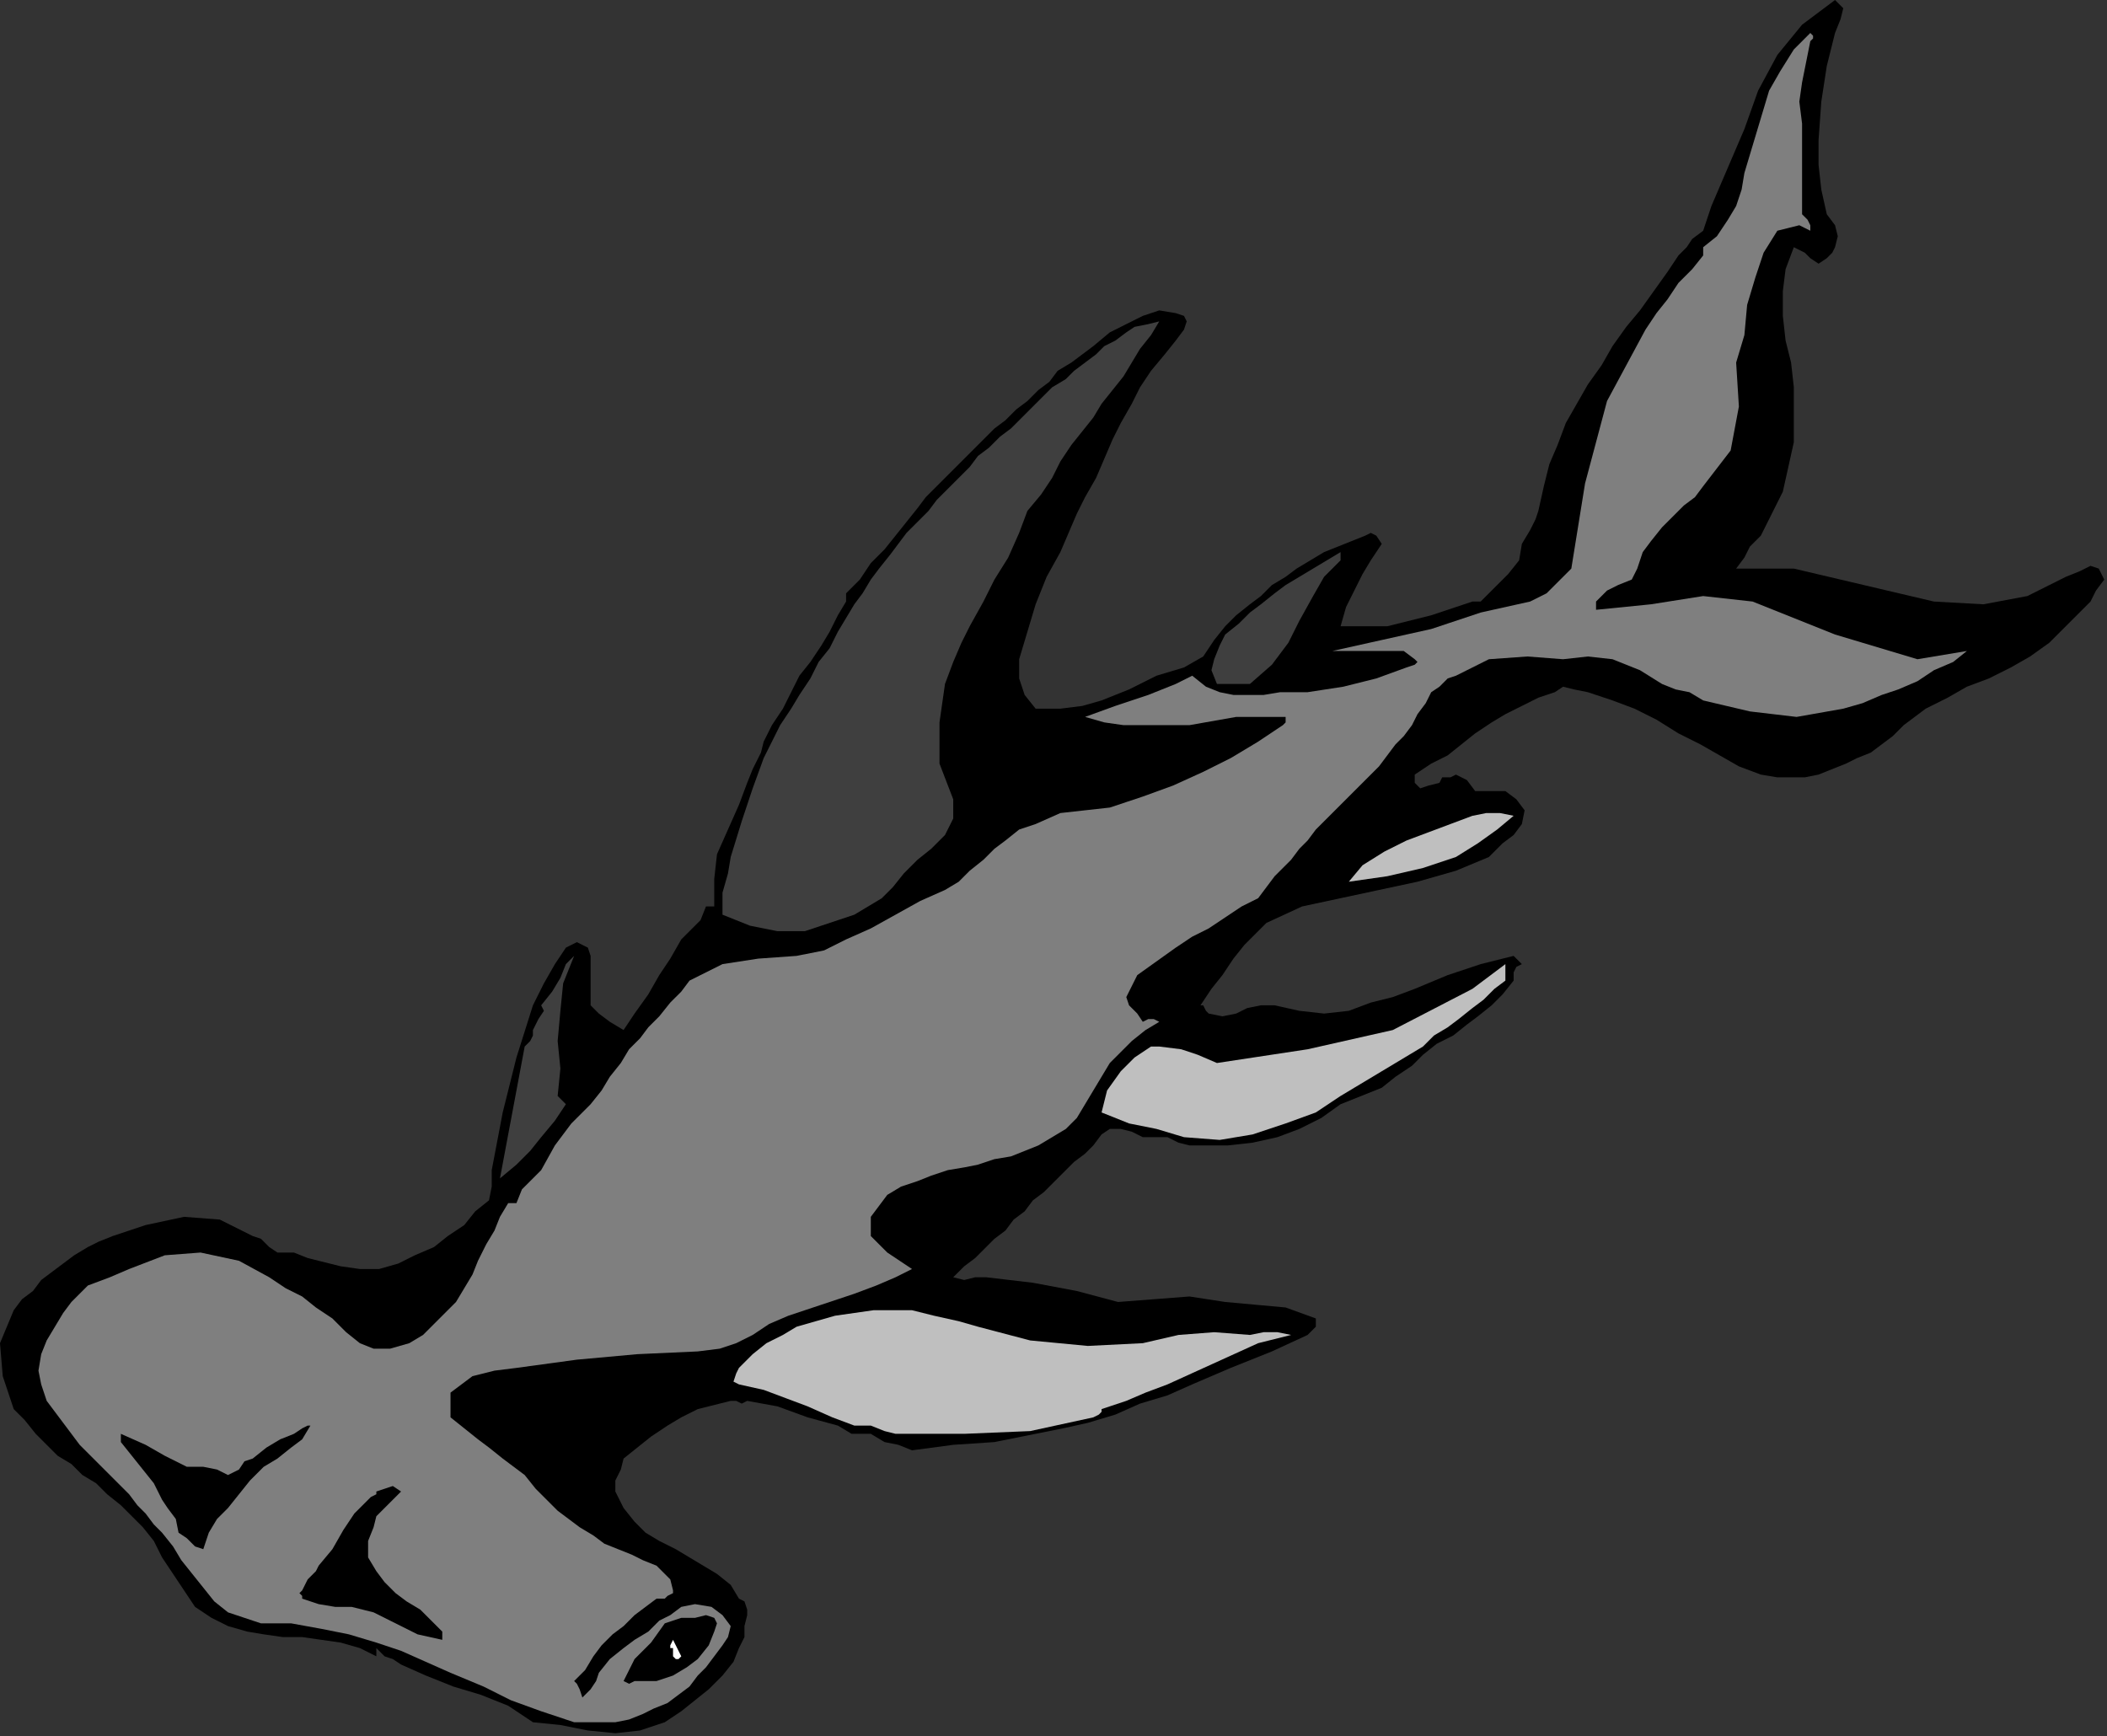 <?xml version="1.0" encoding="UTF-8" standalone="no"?>
<svg
   xmlns:dc="http://purl.org/dc/elements/1.1/"
   xmlns:cc="http://creativecommons.org/ns#"
   xmlns:rdf="http://www.w3.org/1999/02/22-rdf-syntax-ns#"
   xmlns:svg="http://www.w3.org/2000/svg"
   xmlns="http://www.w3.org/2000/svg"
   xmlns:sodipodi="http://sodipodi.sourceforge.net/DTD/sodipodi-0.dtd"
   xmlns:inkscape="http://www.inkscape.org/namespaces/inkscape"
   version="1.0"
   width="129.879mm"
   height="107.019mm"
   id="svg29"
   sodipodi:docname="ANSSG095.WMF">
  <rect width="100%" height="100%" fill="#333333" stroke="none"/>
  <sodipodi:namedview
     pagecolor="#ffffff"
     bordercolor="#666666"
     borderopacity="1"
     objecttolerance="10"
     gridtolerance="10"
     guidetolerance="10"
     inkscape:pageopacity="0"
     inkscape:pageshadow="2"
     inkscape:window-width="640"
     inkscape:window-height="480"
     id="namedview31" />
  <defs
     id="defs3">
    <pattern
       id="WMFhbasepattern"
       patternUnits="userSpaceOnUse"
       width="6"
       height="6"
       x="0"
       y="0" />
  </defs>
  <path
     style="fill:#000000;fill-rule:evenodd;fill-opacity:1;stroke:none;"
     d="  M 427.52,7.68   L 425.6,15.36   L 424.32,23.68   L 423.68,32.64   L 423.68,32.64   L 423.68,38.4   L 424.32,44.16   L 425.6,49.92   L 425.6,49.92   L 427.52,52.48   L 428.16,55.04   L 427.52,57.6   L 427.52,57.6   L 426.88,58.88   L 425.6,60.16   L 423.68,61.44   L 423.68,61.44   L 421.76,60.16   L 420.48,58.88   L 417.92,57.6   L 417.92,57.6   L 416,62.72   L 415.36,67.84   L 415.36,73.6   L 416,79.36   L 417.28,84.48   L 417.92,90.24   L 417.92,90.24   L 417.92,103.04   L 415.36,114.56   L 410.24,124.8   L 410.24,124.8   L 407.68,127.36   L 406.4,129.92   L 404.48,132.48   L 404.48,132.48   L 408.96,132.48   L 413.44,132.48   L 417.92,132.48   L 417.92,132.48   L 428.8,135.04   L 439.68,137.6   L 450.56,140.16   L 450.56,140.16   L 462.08,140.8   L 472.32,138.88   L 481.28,134.4   L 481.28,134.4   L 484.48,133.12   L 487.04,131.84   L 488.96,132.48   L 488.96,132.48   L 490.24,135.04   L 488.32,137.6   L 487.04,140.16   L 487.04,140.16   L 484.48,142.72   L 481.28,145.92   L 477.44,149.76   L 477.44,149.76   L 472.96,152.96   L 468.48,155.52   L 463.36,158.08   L 458.24,160   L 453.76,162.56   L 448.64,165.12   L 448.64,165.12   L 446.08,167.04   L 443.52,168.96   L 440.96,171.52   L 438.4,173.44   L 435.84,175.36   L 432.64,176.64   L 430.08,177.92   L 426.88,179.2   L 423.68,180.48   L 420.48,181.12   L 417.28,181.12   L 414.08,181.12   L 410.24,180.48   L 410.24,180.48   L 405.12,178.56   L 400.64,176   L 396.16,173.44   L 391.04,170.88   L 391.04,170.88   L 385.92,167.68   L 380.8,165.12   L 375.68,163.2   L 369.92,161.28   L 369.92,161.28   L 366.72,160.64   L 364.16,160   L 362.24,161.28   L 362.24,161.28   L 358.4,162.56   L 354.56,164.48   L 350.72,166.4   L 347.52,168.32   L 343.68,170.88   L 340.48,173.44   L 337.28,176   L 333.44,177.92   L 329.6,180.48   L 329.6,180.48   L 329.6,180.48   L 329.6,181.12   L 329.6,182.4   L 329.6,182.4   L 330.88,183.68   L 332.8,183.04   L 335.36,182.4   L 335.36,182.4   L 336,181.12   L 337.92,181.12   L 339.2,180.48   L 339.2,180.48   L 341.76,181.76   L 343.68,184.32   L 346.88,184.32   L 346.88,184.32   L 350.72,184.32   L 353.28,186.24   L 355.2,188.8   L 354.56,192   L 354.56,192   L 352.64,194.56   L 350.08,196.48   L 346.88,199.68   L 346.88,199.68   L 339.2,202.88   L 330.24,205.44   L 321.28,207.36   L 312.32,209.28   L 303.36,211.2   L 295.04,215.04   L 295.04,215.04   L 292.48,217.6   L 289.92,220.16   L 287.36,223.36   L 284.8,227.2   L 282.24,230.4   L 279.68,234.24   L 279.68,234.24   L 280.32,234.24   L 280.96,235.52   L 281.6,236.16   L 281.6,236.16   L 284.8,236.8   L 288,236.16   L 290.56,234.88   L 293.76,234.24   L 296.96,234.24   L 296.96,234.24   L 302.72,235.52   L 308.48,236.16   L 314.24,235.52   L 319.36,233.6   L 324.48,232.32   L 329.6,230.4   L 329.6,230.4   L 337.28,227.2   L 344.96,224.64   L 352.64,222.72   L 352.64,222.72   L 354.56,224.64   L 353.28,225.28   L 352.64,226.56   L 352.64,228.48   L 352.64,228.48   L 350.08,231.68   L 347.52,234.24   L 344.32,236.8   L 341.76,238.72   L 338.56,241.28   L 334.72,243.2   L 331.52,245.76   L 331.52,245.76   L 328.96,248.32   L 325.12,250.88   L 321.92,253.44   L 321.92,253.44   L 318.72,254.72   L 315.52,256   L 312.32,257.28   L 312.32,257.28   L 307.84,260.48   L 302.72,263.04   L 297.6,264.96   L 291.84,266.24   L 286.08,266.88   L 279.68,266.88   L 279.68,266.88   L 277.12,266.88   L 274.56,266.24   L 272,264.96   L 272,264.96   L 269.44,264.96   L 266.24,264.96   L 263.68,263.68   L 261.12,263.04   L 258.56,263.04   L 256.64,264.32   L 254.72,266.88   L 254.72,266.88   L 252.8,268.8   L 250.24,270.72   L 247.68,273.28   L 245.76,275.2   L 243.2,277.76   L 240.64,279.68   L 238.72,282.24   L 236.16,284.16   L 234.24,286.72   L 231.68,288.64   L 229.12,291.2   L 227.2,293.12   L 224.64,295.04   L 222.08,297.6   L 222.08,297.6   L 224.64,298.24   L 227.2,297.6   L 229.76,297.6   L 229.76,297.6   L 240.64,298.88   L 250.88,300.8   L 260.48,303.36   L 260.48,303.36   L 268.8,302.72   L 277.12,302.08   L 285.44,303.36   L 285.44,303.36   L 292.48,304   L 299.52,304.64   L 306.56,307.2   L 306.56,307.2   L 306.56,307.84   L 306.56,309.12   L 304.64,311.04   L 304.64,311.04   L 296.32,314.88   L 286.72,318.72   L 277.76,322.56   L 277.76,322.56   L 272,325.12   L 265.6,327.04   L 259.84,329.6   L 253.44,331.52   L 247.68,332.8   L 241.28,334.08   L 241.28,334.08   L 231.68,336   L 222.08,336.64   L 212.48,337.92   L 212.48,337.92   L 209.28,336.64   L 206.08,336   L 202.88,334.08   L 202.88,334.08   L 200.96,334.08   L 198.4,334.08   L 195.2,332.16   L 195.2,332.16   L 188.16,330.24   L 181.12,327.68   L 174.08,326.4   L 174.08,326.4   L 172.8,327.04   L 171.52,326.4   L 170.24,326.4   L 170.24,326.4   L 167.68,327.04   L 165.12,327.68   L 162.56,328.32   L 162.56,328.32   L 158.72,330.24   L 155.52,332.16   L 151.68,334.72   L 148.48,337.28   L 145.28,339.84   L 145.28,339.84   L 144.64,342.4   L 143.36,344.96   L 143.36,347.52   L 143.36,347.52   L 145.28,351.36   L 147.84,354.56   L 150.4,357.12   L 153.6,359.04   L 157.44,360.96   L 160.64,362.88   L 163.84,364.8   L 167.04,366.72   L 170.24,369.28   L 172.16,372.48   L 172.16,372.48   L 173.44,373.12   L 174.08,375.04   L 174.08,376.32   L 174.08,376.32   L 173.44,378.88   L 173.44,381.44   L 172.16,384   L 172.16,384   L 170.88,387.2   L 168.32,390.4   L 165.12,393.6   L 161.92,396.16   L 158.72,398.72   L 154.88,401.28   L 154.88,401.28   L 149.12,403.2   L 143.36,403.84   L 136.96,403.2   L 130.56,401.92   L 124.16,401.28   L 124.16,401.28   L 118.4,397.44   L 112,394.88   L 105.6,392.96   L 99.2,390.4   L 93.44,387.84   L 93.44,387.84   L 91.52,386.56   L 89.6,385.92   L 87.68,384   L 87.68,384   L 87.68,385.92   L 83.84,384   L 79.36,382.72   L 74.88,382.08   L 70.4,381.44   L 65.92,381.44   L 61.44,380.8   L 57.6,380.16   L 53.12,378.88   L 49.28,376.96   L 45.44,374.4   L 45.44,374.4   L 42.88,370.56   L 40.32,366.72   L 37.76,362.88   L 35.84,359.04   L 35.84,359.04   L 33.28,355.84   L 30.72,353.28   L 28.16,350.72   L 24.96,348.16   L 22.4,345.6   L 19.2,343.68   L 16.64,341.12   L 13.44,339.2   L 10.88,336.64   L 8.32,334.08   L 5.76,330.88   L 3.2,328.32   L 3.2,328.32   L 0.64,320.64   L 0,312.96   L 3.2,305.28   L 3.2,305.28   L 5.12,302.72   L 7.68,300.8   L 9.6,298.24   L 12.16,296.32   L 14.72,294.4   L 17.28,292.48   L 20.48,290.56   L 23.04,289.28   L 26.24,288   L 26.24,288   L 33.92,285.44   L 42.88,283.52   L 51.2,284.16   L 58.88,288   L 58.88,288   L 60.8,288.64   L 62.72,290.56   L 64.64,291.84   L 64.64,291.84   L 68.48,291.84   L 71.68,293.12   L 74.24,293.76   L 74.24,293.76   L 79.36,295.04   L 83.84,295.68   L 88.32,295.68   L 92.8,294.4   L 96.64,292.48   L 101.12,290.56   L 104.32,288   L 108.16,285.44   L 110.72,282.24   L 110.72,282.24   L 113.92,279.68   L 114.56,276.48   L 114.56,272.64   L 114.56,272.64   L 117.12,259.2   L 120.32,246.4   L 124.16,234.24   L 124.16,234.24   L 126.72,229.12   L 129.28,224.64   L 131.84,220.8   L 131.84,220.8   L 134.4,219.52   L 136.96,220.8   L 137.6,222.72   L 137.6,222.72   L 137.6,226.56   L 137.6,230.4   L 137.6,234.24   L 137.6,234.24   L 139.52,236.16   L 142.08,238.08   L 145.28,240   L 145.28,240   L 147.84,236.16   L 151.04,231.68   L 153.6,227.2   L 156.16,223.36   L 158.72,218.88   L 158.72,218.88   L 161.28,216.32   L 163.2,214.4   L 164.48,211.2   L 164.48,211.2   L 165.76,211.2   L 166.4,211.2   L 166.4,211.2   L 166.4,211.2   L 166.4,204.8   L 167.04,199.04   L 169.6,193.28   L 172.16,187.52   L 174.08,182.4   L 174.08,182.4   L 175.36,179.2   L 177.28,175.36   L 177.92,172.8   L 177.92,172.8   L 179.84,168.96   L 182.4,165.12   L 184.32,161.28   L 186.24,157.44   L 188.8,154.24   L 191.36,150.4   L 193.28,147.2   L 195.2,143.36   L 197.12,140.16   L 197.12,140.16   L 197.12,138.24   L 200.32,135.04   L 202.88,131.2   L 206.08,128   L 208.64,124.8   L 208.64,124.8   L 208.64,124.8   L 211.2,121.6   L 213.76,118.4   L 215.68,115.84   L 218.24,113.28   L 220.8,110.72   L 223.36,108.16   L 225.92,105.6   L 225.92,105.6   L 227.84,103.68   L 229.76,101.76   L 231.68,99.84   L 231.68,99.84   L 234.24,97.92   L 236.8,95.36   L 239.36,93.44   L 241.92,90.88   L 244.48,88.96   L 246.4,86.4   L 249.6,84.48   L 252.16,82.56   L 254.72,80.64   L 254.72,80.64   L 258.56,77.44   L 262.4,75.52   L 266.24,73.6   L 270.08,72.32   L 273.92,72.96   L 273.92,72.96   L 275.84,73.6   L 276.48,74.88   L 275.84,76.8   L 275.84,76.8   L 273.92,79.36   L 271.36,82.56   L 268.16,86.4   L 268.16,86.4   L 265.6,90.24   L 263.68,94.08   L 261.12,98.56   L 259.2,102.4   L 257.28,106.88   L 255.36,111.36   L 252.8,115.84   L 250.88,119.68   L 248.96,124.16   L 247.04,128.64   L 247.04,128.64   L 243.84,134.4   L 241.28,140.8   L 239.36,147.2   L 237.44,153.6   L 237.44,153.6   L 237.44,158.08   L 238.72,161.92   L 241.28,165.12   L 241.28,165.12   L 247.04,165.12   L 252.16,164.48   L 256.64,163.2   L 256.64,163.2   L 263.04,160.64   L 269.44,157.44   L 275.84,155.52   L 275.84,155.52   L 280.32,152.96   L 282.88,149.12   L 285.44,145.92   L 285.44,145.92   L 288,143.36   L 291.2,140.8   L 293.76,138.88   L 296.32,136.32   L 299.52,134.4   L 302.08,132.48   L 305.28,130.56   L 308.48,128.64   L 311.68,127.36   L 314.88,126.08   L 318.08,124.8   L 318.08,124.8   L 319.36,124.16   L 320.64,124.8   L 321.92,126.72   L 321.92,126.72   L 319.36,130.56   L 317.44,133.76   L 315.52,137.6   L 313.6,141.44   L 312.32,145.92   L 312.32,145.92   L 323.2,145.92   L 333.44,143.36   L 343.04,140.16   L 343.04,140.16   L 343.04,140.16   L 344.96,140.16   L 348.16,136.96   L 351.36,133.76   L 353.92,130.56   L 354.56,126.72   L 354.56,126.72   L 356.48,123.52   L 357.76,120.96   L 358.4,119.04   L 358.4,119.04   L 359.68,113.28   L 360.96,108.16   L 362.88,103.68   L 364.8,98.56   L 367.36,94.08   L 369.92,89.6   L 373.12,85.12   L 375.68,80.64   L 378.88,76.16   L 382.08,72.32   L 385.28,67.84   L 388.48,63.36   L 391.04,59.52   L 391.04,59.52   L 392.96,57.6   L 394.24,55.68   L 396.8,53.76   L 396.8,53.76   L 397.44,51.84   L 398.08,49.92   L 398.72,48   L 398.72,48   L 402.56,39.04   L 406.4,30.08   L 409.6,21.12   L 414.08,12.8   L 419.84,5.76   L 427.52,0   L 427.52,0   L 429.44,1.92   L 428.8,4.48   L 427.52,7.68  z "
     id="path5" />
  <path
     style="fill:#7f7f7f;fill-rule:evenodd;fill-opacity:1;stroke:none;"
     d="  M 421.76,9.6   L 421.76,9.6   L 421.12,12.8   L 420.48,16   L 419.84,19.2   L 419.84,19.2   L 419.2,23.68   L 419.84,28.8   L 419.84,34.56   L 419.84,34.56   L 419.84,39.04   L 419.84,44.16   L 419.84,49.92   L 419.84,49.92   L 421.12,51.2   L 421.76,52.48   L 421.76,53.76   L 421.76,53.76   L 419.2,52.48   L 416.64,53.12   L 414.08,53.76   L 414.08,53.76   L 410.88,58.88   L 408.96,64.64   L 407.04,71.04   L 406.4,78.08   L 404.48,84.48   L 404.48,84.48   L 405.12,94.72   L 403.2,104.96   L 396.8,113.28   L 396.8,113.28   L 394.88,115.84   L 392.32,117.76   L 389.76,120.32   L 387.2,122.88   L 384.64,126.08   L 382.72,128.64   L 381.44,132.48   L 381.44,132.48   L 380.16,135.04   L 376.96,136.32   L 374.4,137.6   L 371.84,140.16   L 371.84,140.16   L 371.84,140.16   L 371.84,140.8   L 371.84,142.08   L 371.84,142.08   L 384.64,140.8   L 396.8,138.88   L 408.32,140.16   L 408.32,140.16   L 414.72,142.72   L 421.12,145.28   L 427.52,147.84   L 433.92,149.76   L 440.32,151.68   L 446.72,153.6   L 446.72,153.6   L 458.24,151.68   L 455.04,154.24   L 450.56,156.16   L 446.72,158.72   L 442.24,160.64   L 438.4,161.92   L 433.92,163.84   L 429.44,165.12   L 429.44,165.12   L 418.56,167.04   L 407.68,165.76   L 396.8,163.2   L 396.8,163.2   L 393.6,161.28   L 390.4,160.64   L 387.2,159.36   L 387.2,159.36   L 382.08,156.16   L 375.68,153.6   L 369.92,152.96   L 364.16,153.6   L 364.16,153.6   L 355.84,152.96   L 346.88,153.6   L 339.2,157.44   L 339.2,157.44   L 337.28,158.08   L 335.36,160   L 333.44,161.28   L 333.44,161.28   L 332.16,163.84   L 330.24,166.4   L 328.96,168.96   L 327.04,171.52   L 325.12,173.44   L 323.2,176   L 321.28,178.56   L 319.36,180.48   L 316.8,183.04   L 314.88,184.96   L 312.96,186.88   L 310.4,189.44   L 308.48,191.36   L 306.56,193.28   L 304.64,195.84   L 302.72,197.76   L 300.8,200.32   L 298.88,202.24   L 296.96,204.16   L 295.04,206.72   L 293.12,209.28   L 293.12,209.28   L 289.28,211.2   L 285.44,213.76   L 281.6,216.32   L 277.76,218.24   L 273.92,220.8   L 273.92,220.8   L 269.44,224   L 264.96,227.2   L 262.4,232.32   L 262.4,232.32   L 263.04,234.24   L 264.96,236.16   L 266.24,238.08   L 266.24,238.08   L 267.52,237.44   L 268.8,237.44   L 270.08,238.08   L 270.08,238.08   L 266.88,240   L 263.68,242.56   L 261.12,245.12   L 258.56,247.68   L 256.64,250.88   L 254.72,254.08   L 252.8,257.28   L 252.8,257.28   L 250.88,260.48   L 248.32,263.04   L 245.12,264.96   L 241.92,266.88   L 238.72,268.16   L 235.52,269.44   L 231.68,270.08   L 227.84,271.36   L 224.64,272   L 220.8,272.64   L 216.96,273.92   L 213.76,275.2   L 209.92,276.48   L 206.72,278.4   L 206.72,278.4   L 204.8,280.96   L 202.88,283.52   L 202.88,288   L 202.88,288   L 204.16,289.28   L 205.44,290.56   L 206.72,291.84   L 206.72,291.84   L 208.64,293.12   L 210.56,294.4   L 212.48,295.68   L 212.48,295.68   L 208.64,297.6   L 204.16,299.52   L 199.04,301.44   L 199.04,301.44   L 195.2,302.72   L 191.36,304   L 187.52,305.28   L 187.52,305.28   L 183.68,306.56   L 179.2,308.48   L 175.36,311.04   L 171.52,312.96   L 167.68,314.24   L 162.56,314.88   L 162.56,314.88   L 148.48,315.52   L 134.4,316.8   L 120.32,318.72   L 120.32,318.72   L 115.2,319.36   L 110.08,320.64   L 104.96,324.48   L 104.96,324.48   L 104.96,326.4   L 104.96,328.32   L 104.96,330.24   L 104.96,330.24   L 108.16,332.8   L 111.36,335.36   L 113.92,337.28   L 117.12,339.84   L 119.68,341.76   L 122.24,343.68   L 122.24,343.68   L 124.8,346.88   L 127.36,349.44   L 129.92,352   L 132.48,353.92   L 135.04,355.84   L 138.24,357.76   L 140.8,359.68   L 144,360.96   L 147.2,362.24   L 149.76,363.52   L 152.96,364.8   L 152.96,364.8   L 154.88,366.72   L 156.16,368   L 156.8,370.56   L 156.8,370.56   L 156.8,371.2   L 155.52,371.84   L 154.88,372.48   L 154.88,372.48   L 152.96,372.48   L 150.4,374.4   L 147.84,376.32   L 145.28,378.88   L 142.72,380.8   L 140.16,383.36   L 138.24,385.92   L 136.32,389.12   L 133.76,391.68   L 133.76,391.68   L 134.4,392.32   L 135.04,393.6   L 135.68,395.52   L 135.68,395.52   L 137.6,393.6   L 138.88,391.68   L 139.52,389.76   L 139.52,389.76   L 142.08,386.56   L 145.28,384   L 147.84,382.08   L 151.04,380.16   L 151.04,380.16   L 153.6,377.6   L 156.16,376.32   L 158.72,374.4   L 158.72,374.4   L 161.92,373.76   L 165.76,374.4   L 168.32,376.32   L 168.32,376.32   L 170.24,378.88   L 169.6,381.44   L 168.32,383.36   L 166.4,385.92   L 166.4,385.92   L 164.48,388.48   L 162.56,390.4   L 160.64,392.96   L 158.08,394.88   L 155.52,396.8   L 152.32,398.08   L 149.76,399.36   L 146.56,400.64   L 143.36,401.28   L 140.16,401.28   L 136.96,401.28   L 133.76,401.28   L 133.76,401.28   L 126.08,398.72   L 119.04,396.16   L 112.64,392.96   L 104.96,389.76   L 104.96,389.76   L 99.2,387.2   L 93.44,384.64   L 87.68,382.72   L 81.28,380.8   L 74.88,379.52   L 67.84,378.24   L 60.8,378.24   L 60.8,378.24   L 56.96,376.96   L 53.12,375.68   L 49.92,373.12   L 47.36,369.92   L 44.8,366.72   L 42.24,363.52   L 40.32,360.32   L 37.76,357.12   L 37.76,357.12   L 35.84,355.2   L 33.92,352.64   L 32,350.72   L 30.08,348.16   L 27.52,345.6   L 25.6,343.68   L 23.04,341.12   L 21.12,339.2   L 18.56,336.64   L 16.64,334.08   L 14.72,331.52   L 12.8,328.96   L 10.88,326.4   L 10.88,326.4   L 9.6,322.56   L 8.96,319.36   L 9.6,315.52   L 10.88,312.32   L 12.8,309.12   L 14.72,305.92   L 16.64,303.36   L 16.64,303.36   L 20.48,299.52   L 25.6,297.6   L 30.08,295.68   L 30.08,295.68   L 38.4,292.48   L 46.72,291.84   L 55.68,293.76   L 62.72,297.6   L 62.72,297.6   L 66.56,300.16   L 70.4,302.08   L 73.6,304.64   L 77.44,307.2   L 80.64,310.4   L 83.84,312.96   L 83.84,312.96   L 87.04,314.24   L 90.88,314.24   L 95.36,312.96   L 95.36,312.96   L 98.56,311.04   L 101.12,308.48   L 103.68,305.92   L 106.24,303.36   L 108.16,300.16   L 110.08,296.96   L 111.36,293.76   L 113.28,289.92   L 115.2,286.72   L 116.48,283.52   L 118.4,280.32   L 118.4,280.32   L 120.32,280.32   L 121.6,277.12   L 123.52,275.2   L 126.08,272.64   L 126.08,272.64   L 129.28,266.88   L 133.12,261.76   L 137.6,257.28   L 137.6,257.28   L 140.16,254.08   L 142.08,250.88   L 144.64,247.68   L 146.56,244.48   L 149.12,241.92   L 151.04,239.36   L 153.6,236.8   L 156.16,233.6   L 158.72,231.04   L 160.64,228.48   L 160.64,228.48   L 168.32,224.64   L 176.64,223.36   L 185.6,222.72   L 185.6,222.72   L 192,221.44   L 197.12,218.88   L 202.88,216.32   L 208.64,213.12   L 214.4,209.92   L 220.16,207.36   L 220.16,207.36   L 223.36,205.44   L 225.92,202.88   L 229.12,200.32   L 231.68,197.76   L 234.24,195.84   L 237.44,193.28   L 241.28,192   L 241.28,192   L 247.04,189.44   L 252.8,188.8   L 258.56,188.16   L 258.56,188.16   L 266.24,185.6   L 273.28,183.04   L 280.32,179.84   L 286.72,176.64   L 293.12,172.8   L 298.88,168.96   L 298.88,168.96   L 299.52,168.32   L 299.52,167.04   L 298.88,167.04   L 298.88,167.04   L 288,167.04   L 277.12,168.96   L 266.24,168.96   L 266.24,168.96   L 261.76,168.96   L 257.28,168.32   L 252.8,167.04   L 252.8,167.04   L 259.84,164.48   L 267.52,161.92   L 273.92,159.36   L 273.92,159.36   L 277.76,157.44   L 280.96,160   L 284.16,161.28   L 287.36,161.92   L 291.2,161.92   L 294.4,161.92   L 298.24,161.28   L 301.44,161.28   L 304.64,161.28   L 304.64,161.28   L 312.96,160   L 320.64,158.08   L 327.68,155.52   L 327.68,155.52   L 329.6,154.88   L 330.24,154.24   L 329.6,153.6   L 329.6,153.6   L 327.04,151.68   L 323.84,151.68   L 320,151.68   L 320,151.68   L 310.4,151.68   L 310.4,151.68   L 321.92,149.12   L 333.44,146.56   L 344.96,142.72   L 356.48,140.16   L 356.48,140.16   L 360.32,138.24   L 363.52,135.04   L 366.08,132.48   L 366.08,132.48   L 369.28,112.64   L 374.4,93.44   L 383.36,76.8   L 383.36,76.8   L 385.92,72.96   L 388.48,69.76   L 391.04,65.92   L 394.24,62.72   L 396.8,59.52   L 396.8,59.52   L 396.8,58.88   L 396.8,58.24   L 396.8,57.6   L 396.8,57.6   L 400,55.04   L 402.56,51.2   L 404.48,48   L 405.76,44.16   L 406.4,40.32   L 406.4,40.32   L 408.32,33.92   L 410.24,27.52   L 412.16,21.12   L 412.16,21.12   L 414.72,16.64   L 417.92,11.52   L 421.76,7.68   L 421.76,7.68   L 422.4,8.32   L 422.4,8.96   L 421.76,9.6  z "
     id="path7" />
  <path
     style="fill:#3f3f3f;fill-rule:evenodd;fill-opacity:1;stroke:none;"
     d="  M 270.08,74.88   L 268.16,78.08   L 265.6,81.28   L 263.68,84.48   L 261.76,87.68   L 259.2,90.88   L 256.64,94.08   L 254.72,97.28   L 252.16,100.48   L 249.6,103.68   L 247.04,107.52   L 247.04,107.52   L 245.12,111.36   L 242.56,115.2   L 239.36,119.04   L 239.36,119.04   L 237.44,124.16   L 234.88,129.92   L 231.68,135.04   L 229.12,140.16   L 225.92,145.92   L 225.92,145.92   L 224,149.76   L 222.08,154.24   L 220.16,159.36   L 220.16,159.36   L 218.88,168.32   L 218.88,177.92   L 222.08,186.24   L 222.08,186.24   L 222.08,190.72   L 220.16,194.56   L 216.96,197.76   L 213.76,200.32   L 210.56,203.52   L 210.56,203.52   L 208,206.72   L 205.44,209.28   L 202.24,211.2   L 199.04,213.12   L 195.2,214.4   L 191.36,215.68   L 187.52,216.96   L 187.52,216.96   L 181.12,216.96   L 174.72,215.68   L 168.32,213.12   L 168.32,213.12   L 168.32,208   L 169.6,203.52   L 170.24,199.68   L 170.24,199.68   L 172.8,191.36   L 175.36,183.68   L 177.92,176.64   L 177.92,176.64   L 179.84,172.8   L 181.76,168.96   L 184.32,165.12   L 186.24,161.92   L 188.8,158.08   L 190.72,154.24   L 193.28,151.04   L 195.2,147.2   L 197.12,144   L 197.12,144   L 199.04,140.8   L 200.96,138.24   L 202.88,135.04   L 204.8,132.48   L 207.36,129.28   L 209.28,126.72   L 211.2,124.16   L 213.76,121.6   L 216.32,119.04   L 218.24,116.48   L 220.8,113.92   L 223.36,111.36   L 225.92,108.8   L 227.84,106.24   L 230.4,104.32   L 232.96,101.76   L 235.52,99.84   L 235.52,99.84   L 238.72,96.64   L 241.92,93.44   L 245.12,90.24   L 245.12,90.24   L 248.32,88.32   L 250.24,86.4   L 252.8,84.48   L 255.36,82.56   L 257.28,80.64   L 259.84,79.36   L 262.4,77.44   L 264.32,76.16   L 267.52,75.52   L 270.08,74.88  z "
     id="path9" />
  <path
     style="fill:#3f3f3f;fill-rule:evenodd;fill-opacity:1;stroke:none;"
     d="  M 308.48,134.4   L 305.92,138.88   L 302.72,144.64   L 300.16,149.76   L 296.32,154.88   L 291.2,159.36   L 291.2,159.36   L 288.64,159.36   L 286.08,159.36   L 283.52,159.36   L 283.52,159.36   L 282.24,156.16   L 282.88,153.6   L 284.16,150.4   L 285.44,147.84   L 285.44,147.84   L 288.64,145.28   L 291.2,142.72   L 293.76,140.8   L 296.96,138.24   L 299.52,136.32   L 302.72,134.4   L 305.92,132.48   L 309.12,130.56   L 312.32,128.64   L 312.32,128.64   L 312.32,130.56   L 310.4,132.48   L 308.48,134.4  z "
     id="path11" />
  <path
     style="fill:#bfbfbf;fill-rule:evenodd;fill-opacity:1;stroke:none;"
     d="  M 352.64,190.08   L 348.8,193.28   L 344.32,196.48   L 339.2,199.68   L 339.2,199.68   L 331.52,202.24   L 323.2,204.16   L 314.24,205.44   L 314.24,205.44   L 317.44,201.6   L 322.56,198.4   L 327.68,195.84   L 327.68,195.84   L 332.8,193.92   L 337.92,192   L 343.04,190.08   L 343.04,190.08   L 346.24,189.44   L 349.44,189.44   L 352.64,190.08  z "
     id="path13" />
  <path
     style="fill:#3f3f3f;fill-rule:evenodd;fill-opacity:1;stroke:none;"
     d="  M 129.92,255.36   L 131.84,257.28   L 129.28,261.12   L 126.08,264.96   L 123.52,268.16   L 120.32,271.36   L 116.48,274.56   L 116.48,274.56   L 116.48,274.56   L 118.4,264.32   L 120.32,254.08   L 122.24,243.84   L 122.24,243.84   L 123.52,242.56   L 124.16,241.28   L 124.16,240   L 124.16,240   L 125.44,237.44   L 126.72,235.52   L 126.08,234.24   L 126.08,234.24   L 128.64,231.04   L 130.56,227.84   L 131.84,224.64   L 131.84,224.64   L 133.76,222.72   L 131.2,229.12   L 130.56,235.52   L 129.92,242.56   L 130.56,248.96   L 129.92,255.36  z "
     id="path15" />
  <path
     style="fill:#bfbfbf;fill-rule:evenodd;fill-opacity:1;stroke:none;"
     d="  M 350.72,228.48   L 348.16,230.4   L 345.6,232.96   L 343.04,234.88   L 339.84,237.44   L 337.28,239.36   L 334.08,241.28   L 331.52,243.84   L 328.32,245.76   L 325.12,247.68   L 321.92,249.6   L 318.72,251.52   L 315.52,253.44   L 312.32,255.36   L 312.32,255.36   L 310.4,256.64   L 308.48,257.92   L 306.56,259.2   L 306.56,259.2   L 299.52,261.76   L 291.84,264.32   L 284.16,265.6   L 275.84,264.96   L 275.84,264.96   L 269.44,263.04   L 263.04,261.76   L 256.64,259.2   L 256.64,259.2   L 257.92,254.08   L 261.12,249.6   L 264.32,246.4   L 268.16,243.84   L 268.16,243.84   L 269.44,243.84   L 270.08,243.84   L 270.08,243.84   L 270.08,243.84   L 275.2,244.48   L 279.04,245.76   L 283.52,247.68   L 283.52,247.68   L 304.64,244.48   L 324.48,240   L 343.04,230.4   L 343.04,230.4   L 350.72,224.64   L 350.72,228.48  z "
     id="path17" />
  <path
     style="fill:#bfbfbf;fill-rule:evenodd;fill-opacity:1;stroke:none;"
     d="  M 227.84,309.12   L 240,312.32   L 253.44,313.6   L 266.24,312.96   L 266.24,312.96   L 274.56,311.04   L 282.88,310.4   L 291.2,311.04   L 291.2,311.04   L 294.4,310.4   L 297.6,310.4   L 300.8,311.04   L 300.8,311.04   L 293.12,312.96   L 286.08,316.16   L 279.04,319.36   L 272,322.56   L 272,322.56   L 266.88,324.48   L 262.4,326.4   L 256.64,328.32   L 256.64,328.32   L 256.64,328.96   L 256,329.6   L 254.72,330.24   L 254.72,330.24   L 240,333.44   L 224.64,334.08   L 208.64,334.08   L 208.64,334.08   L 206.08,333.44   L 202.88,332.16   L 199.04,332.16   L 199.04,332.16   L 193.92,330.24   L 188.16,327.68   L 183.04,325.76   L 177.92,323.84   L 172.16,322.56   L 172.16,322.56   L 170.88,321.92   L 171.52,320   L 172.16,318.72   L 172.16,318.72   L 175.36,315.52   L 178.56,312.96   L 182.4,311.04   L 185.6,309.12   L 185.6,309.12   L 194.56,306.56   L 203.52,305.28   L 212.48,305.28   L 212.48,305.28   L 217.6,306.56   L 223.36,307.84   L 227.84,309.12  z "
     id="path19" />
  <path
     style="fill:#000000;fill-rule:evenodd;fill-opacity:1;stroke:none;"
     d="  M 72.32,332.16   L 70.4,335.36   L 67.84,337.28   L 64.64,339.84   L 64.64,339.84   L 61.44,341.76   L 58.24,344.96   L 55.68,348.16   L 53.12,351.36   L 53.12,351.36   L 50.56,353.92   L 48.64,357.12   L 47.36,360.96   L 47.36,360.96   L 45.44,360.32   L 43.52,358.4   L 41.6,357.12   L 41.6,357.12   L 40.96,353.92   L 39.04,351.36   L 37.76,349.44   L 37.76,349.44   L 35.84,345.6   L 33.28,342.4   L 30.72,339.2   L 28.16,336   L 28.16,336   L 28.16,334.72   L 28.16,334.08   L 28.16,334.08   L 28.16,334.08   L 33.92,336.64   L 38.4,339.2   L 43.52,341.76   L 43.52,341.76   L 47.36,341.76   L 50.56,342.4   L 53.12,343.68   L 53.12,343.68   L 55.68,342.4   L 56.96,340.48   L 58.88,339.84   L 58.88,339.84   L 62.08,337.28   L 65.28,335.36   L 68.48,334.08   L 68.48,334.08   L 70.4,332.8   L 71.68,332.16   L 72.32,332.16  z "
     id="path21" />
  <path
     style="fill:#000000;fill-rule:evenodd;fill-opacity:1;stroke:none;"
     d="  M 93.44,347.52   L 91.52,349.44   L 89.6,351.36   L 87.68,353.28   L 87.68,353.28   L 87.04,355.84   L 85.76,359.04   L 85.76,362.88   L 85.76,362.88   L 87.68,366.08   L 89.6,368.64   L 92.16,371.2   L 94.72,373.12   L 97.92,375.04   L 100.48,377.6   L 103.04,380.16   L 103.04,380.16   L 103.04,382.08   L 97.28,380.8   L 92.16,378.24   L 87.04,375.68   L 81.92,374.4   L 81.92,374.4   L 78.08,374.4   L 74.24,373.76   L 70.4,372.48   L 70.4,372.48   L 70.4,371.84   L 69.76,371.2   L 70.4,370.56   L 70.4,370.56   L 71.68,368   L 73.6,366.08   L 74.24,364.8   L 74.24,364.8   L 77.44,360.96   L 80,356.48   L 82.56,352.64   L 85.76,349.44   L 85.76,349.44   L 86.4,348.8   L 87.68,348.16   L 87.68,347.52   L 87.68,347.52   L 89.6,346.88   L 91.52,346.24   L 93.44,347.52  z "
     id="path23" />
  <path
     style="fill:#000000;fill-rule:evenodd;fill-opacity:1;stroke:none;"
     d="  M 166.4,380.16   L 165.12,383.36   L 162.56,386.56   L 160,388.48   L 156.8,390.4   L 152.96,391.68   L 149.12,391.68   L 149.12,391.68   L 147.84,391.68   L 146.56,392.32   L 145.28,391.68   L 145.28,391.68   L 147.84,386.56   L 151.68,382.72   L 154.88,378.24   L 154.88,378.24   L 158.72,376.96   L 161.92,376.96   L 164.48,376.32   L 164.48,376.32   L 166.4,376.96   L 167.04,378.24   L 166.4,380.16  z "
     id="path25" />
  <path
     style="fill:#ffffff;fill-rule:evenodd;fill-opacity:1;stroke:none;"
     d="  M 158.72,385.92   L 158.72,385.92   L 158.08,386.56   L 157.44,386.56   L 156.8,385.92   L 156.8,385.92   L 156.8,384   L 156.16,384   L 156.16,383.36   L 156.8,382.08   L 156.8,382.08   L 157.44,383.36   L 158.08,384.64   L 158.72,385.92  z "
     id="path27" />
</svg>
